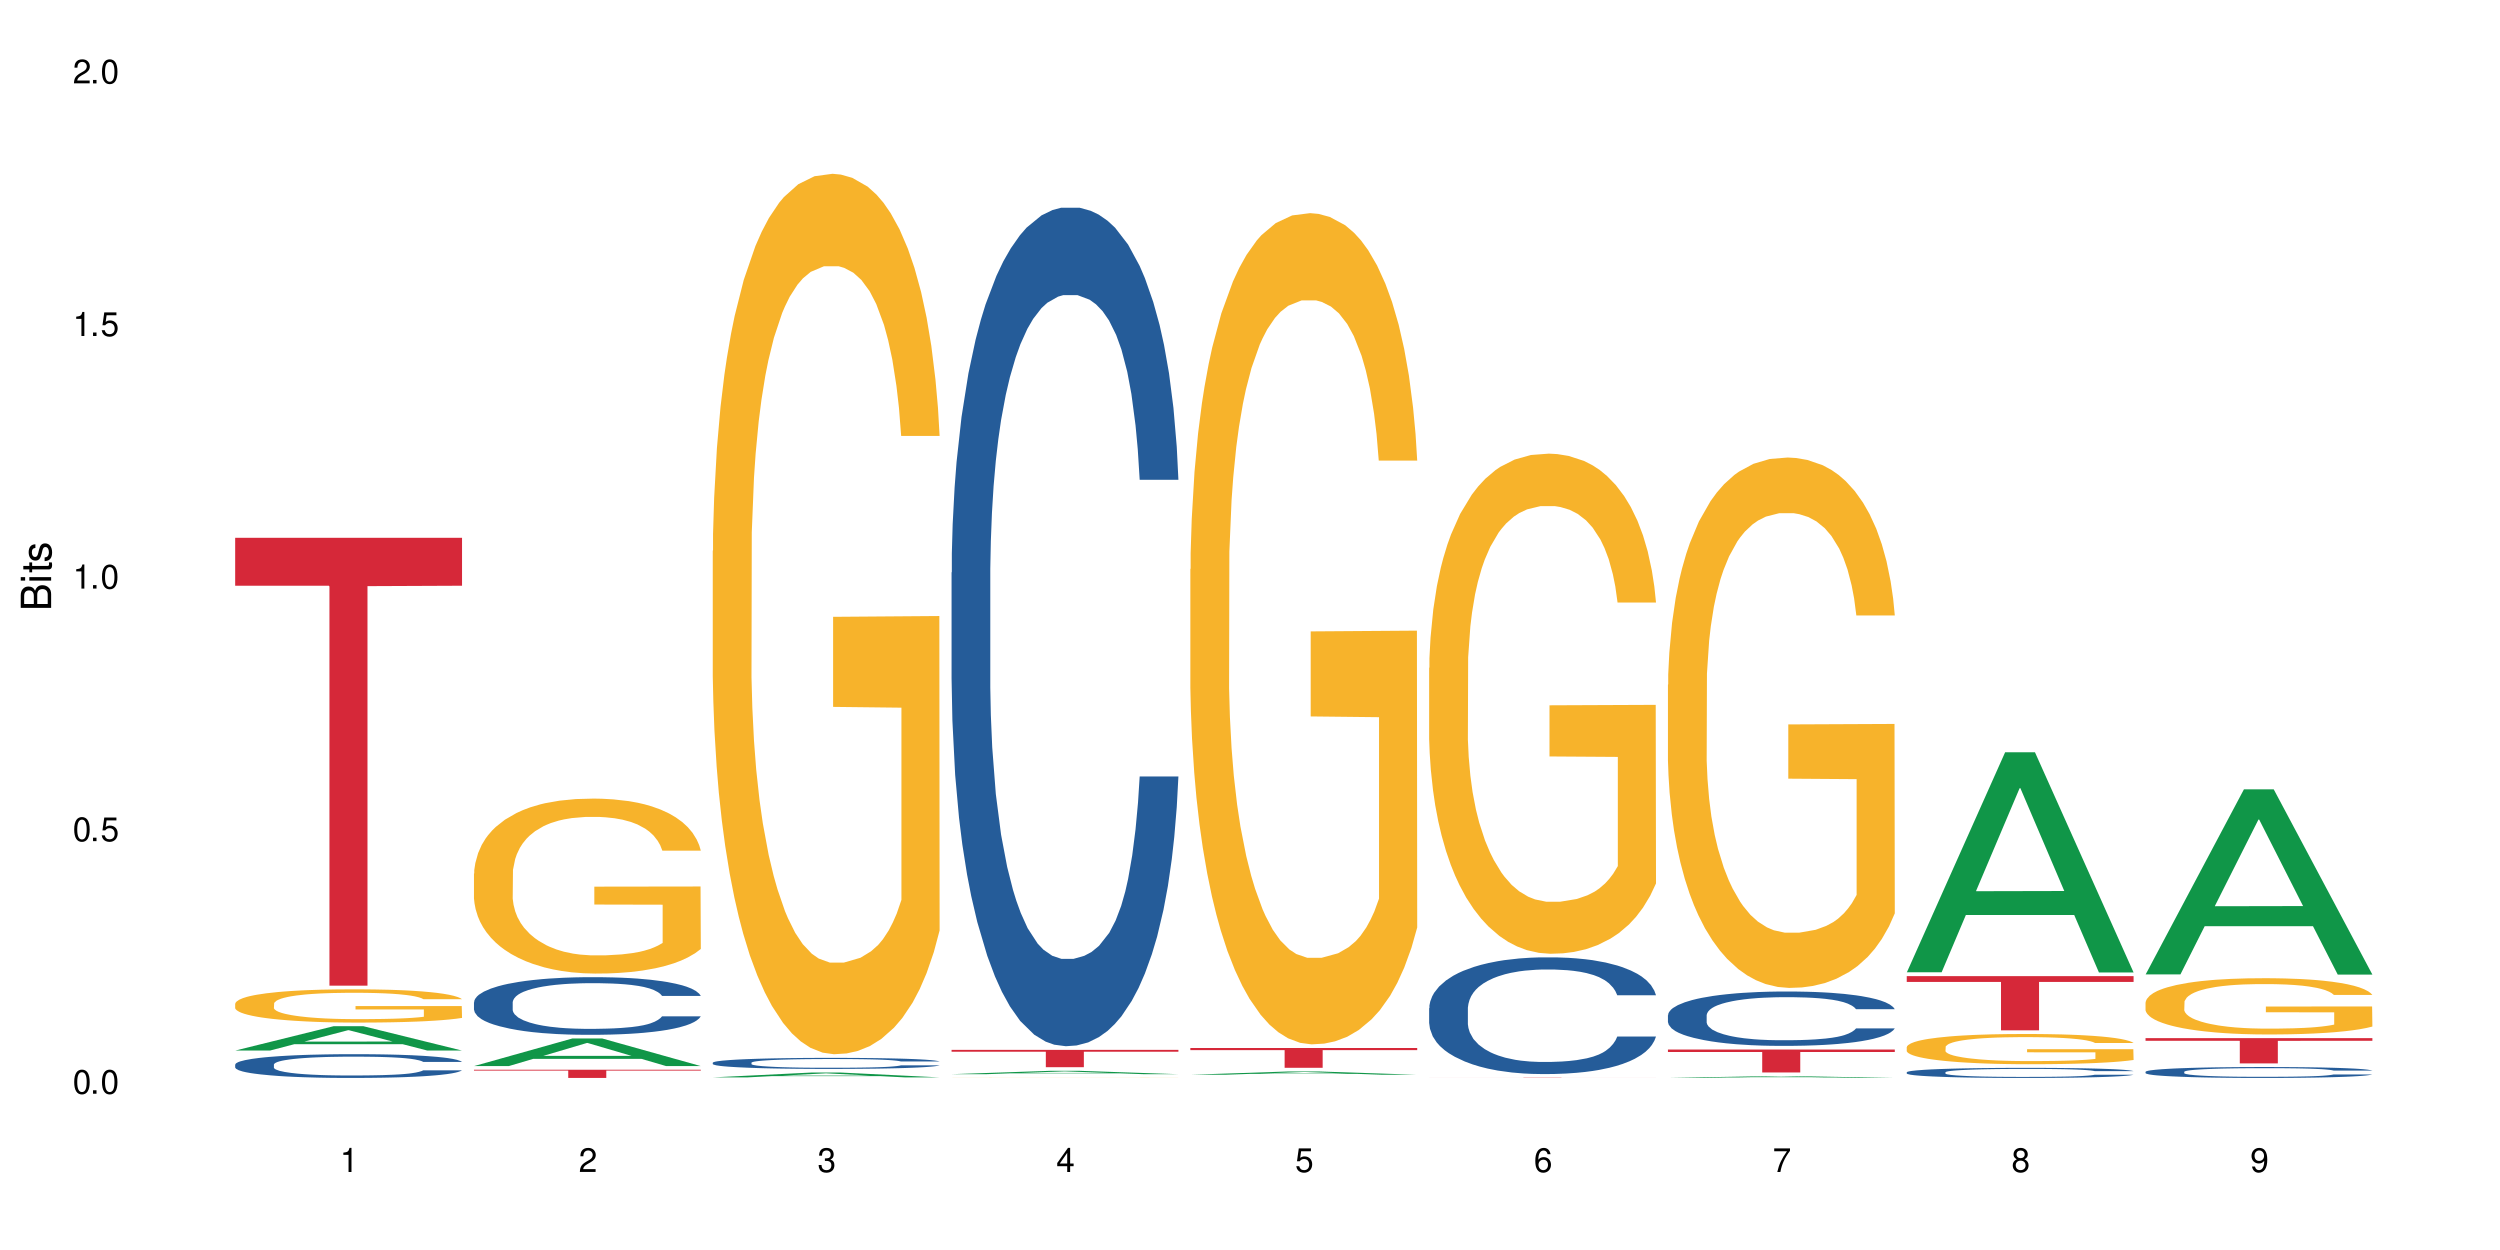 <?xml version="1.0" encoding="UTF-8"?>
<svg xmlns="http://www.w3.org/2000/svg" xmlns:xlink="http://www.w3.org/1999/xlink" width="720" height="360" viewBox="0 0 720 360">
<defs>
<g>
<g id="glyph-0-0">
</g>
<g id="glyph-0-1">
<path d="M 2.641 -6.938 C 2 -6.938 1.422 -6.656 1.078 -6.172 C 0.641 -5.562 0.406 -4.641 0.406 -3.359 C 0.406 -1.016 1.188 0.219 2.641 0.219 C 4.078 0.219 4.859 -1.016 4.859 -3.297 C 4.859 -4.641 4.656 -5.547 4.203 -6.172 C 3.844 -6.656 3.281 -6.938 2.641 -6.938 Z M 2.641 -6.188 C 3.547 -6.188 4 -5.25 4 -3.375 C 4 -1.406 3.562 -0.484 2.625 -0.484 C 1.734 -0.484 1.281 -1.438 1.281 -3.344 C 1.281 -5.25 1.734 -6.188 2.641 -6.188 Z M 2.641 -6.188 "/>
</g>
<g id="glyph-0-2">
<path d="M 1.828 -1 L 0.828 -1 L 0.828 0 L 1.828 0 Z M 1.828 -1 "/>
</g>
<g id="glyph-0-3">
<path d="M 4.562 -6.797 L 1.062 -6.797 L 0.547 -3.094 L 1.328 -3.094 C 1.719 -3.562 2.047 -3.734 2.578 -3.734 C 3.484 -3.734 4.062 -3.109 4.062 -2.094 C 4.062 -1.125 3.484 -0.531 2.578 -0.531 C 1.828 -0.531 1.375 -0.906 1.188 -1.672 L 0.328 -1.672 C 0.453 -1.109 0.547 -0.844 0.75 -0.594 C 1.125 -0.078 1.828 0.219 2.594 0.219 C 3.969 0.219 4.922 -0.781 4.922 -2.219 C 4.922 -3.562 4.031 -4.484 2.719 -4.484 C 2.25 -4.484 1.859 -4.359 1.469 -4.062 L 1.734 -5.969 L 4.562 -5.969 Z M 4.562 -6.797 "/>
</g>
<g id="glyph-0-4">
<path d="M 2.484 -4.938 L 2.484 0 L 3.328 0 L 3.328 -6.938 L 2.766 -6.938 C 2.469 -5.875 2.281 -5.734 0.984 -5.562 L 0.984 -4.938 Z M 2.484 -4.938 "/>
</g>
<g id="glyph-0-5">
<path d="M 4.859 -0.828 L 1.281 -0.828 C 1.359 -1.406 1.672 -1.781 2.5 -2.281 L 3.469 -2.828 C 4.406 -3.344 4.906 -4.062 4.906 -4.906 C 4.906 -5.484 4.672 -6.031 4.266 -6.406 C 3.859 -6.766 3.375 -6.938 2.719 -6.938 C 1.859 -6.938 1.219 -6.625 0.844 -6.031 C 0.609 -5.672 0.5 -5.234 0.484 -4.531 L 1.328 -4.531 C 1.359 -5.016 1.406 -5.281 1.531 -5.516 C 1.75 -5.938 2.188 -6.203 2.703 -6.203 C 3.469 -6.203 4.031 -5.641 4.031 -4.891 C 4.031 -4.344 3.719 -3.859 3.125 -3.516 L 2.234 -3 C 0.812 -2.172 0.406 -1.531 0.328 -0.016 L 4.859 -0.016 Z M 4.859 -0.828 "/>
</g>
<g id="glyph-0-6">
<path d="M 2.125 -3.188 L 2.578 -3.188 C 3.5 -3.188 3.984 -2.766 3.984 -1.922 C 3.984 -1.062 3.469 -0.531 2.594 -0.531 C 1.656 -0.531 1.203 -1 1.156 -2.016 L 0.312 -2.016 C 0.344 -1.453 0.438 -1.094 0.609 -0.781 C 0.953 -0.109 1.625 0.219 2.547 0.219 C 3.953 0.219 4.859 -0.625 4.859 -1.938 C 4.859 -2.828 4.516 -3.297 3.703 -3.594 C 4.344 -3.844 4.656 -4.328 4.656 -5.031 C 4.656 -6.219 3.875 -6.938 2.578 -6.938 C 1.203 -6.938 0.484 -6.172 0.453 -4.703 L 1.297 -4.703 C 1.312 -5.125 1.344 -5.359 1.453 -5.578 C 1.641 -5.969 2.062 -6.203 2.594 -6.203 C 3.344 -6.203 3.797 -5.75 3.797 -5 C 3.797 -4.516 3.609 -4.219 3.25 -4.047 C 3.016 -3.953 2.703 -3.922 2.125 -3.906 Z M 2.125 -3.188 "/>
</g>
<g id="glyph-0-7">
<path d="M 3.141 -1.672 L 3.141 0 L 3.984 0 L 3.984 -1.672 L 4.984 -1.672 L 4.984 -2.438 L 3.984 -2.438 L 3.984 -6.938 L 3.359 -6.938 L 0.266 -2.578 L 0.266 -1.672 Z M 3.141 -2.438 L 1 -2.438 L 3.141 -5.5 Z M 3.141 -2.438 "/>
</g>
<g id="glyph-0-8">
<path d="M 4.781 -5.125 C 4.609 -6.266 3.891 -6.938 2.844 -6.938 C 2.094 -6.938 1.422 -6.578 1.031 -5.953 C 0.594 -5.266 0.406 -4.422 0.406 -3.172 C 0.406 -2 0.578 -1.25 0.984 -0.641 C 1.359 -0.078 1.953 0.219 2.703 0.219 C 3.984 0.219 4.922 -0.75 4.922 -2.094 C 4.922 -3.375 4.062 -4.281 2.844 -4.281 C 2.172 -4.281 1.641 -4.031 1.281 -3.516 C 1.281 -5.234 1.828 -6.188 2.797 -6.188 C 3.391 -6.188 3.797 -5.797 3.938 -5.125 Z M 2.734 -3.531 C 3.547 -3.531 4.062 -2.953 4.062 -2.031 C 4.062 -1.156 3.484 -0.531 2.703 -0.531 C 1.922 -0.531 1.328 -1.188 1.328 -2.078 C 1.328 -2.938 1.906 -3.531 2.734 -3.531 Z M 2.734 -3.531 "/>
</g>
<g id="glyph-0-9">
<path d="M 4.984 -6.797 L 0.438 -6.797 L 0.438 -5.969 L 4.109 -5.969 C 2.5 -3.656 1.828 -2.234 1.328 0 L 2.219 0 C 2.594 -2.172 3.453 -4.047 4.984 -6.094 Z M 4.984 -6.797 "/>
</g>
<g id="glyph-0-10">
<path d="M 3.75 -3.656 C 4.469 -4.094 4.688 -4.438 4.688 -5.078 C 4.688 -6.172 3.844 -6.938 2.641 -6.938 C 1.438 -6.938 0.594 -6.172 0.594 -5.094 C 0.594 -4.438 0.812 -4.094 1.516 -3.656 C 0.734 -3.266 0.359 -2.703 0.359 -1.922 C 0.359 -0.656 1.281 0.219 2.641 0.219 C 3.984 0.219 4.922 -0.656 4.922 -1.922 C 4.922 -2.703 4.531 -3.266 3.75 -3.656 Z M 2.641 -6.188 C 3.359 -6.188 3.812 -5.75 3.812 -5.062 C 3.812 -4.406 3.344 -3.984 2.641 -3.984 C 1.922 -3.984 1.453 -4.406 1.453 -5.078 C 1.453 -5.75 1.922 -6.188 2.641 -6.188 Z M 2.641 -3.266 C 3.484 -3.266 4.062 -2.719 4.062 -1.906 C 4.062 -1.078 3.484 -0.531 2.625 -0.531 C 1.797 -0.531 1.219 -1.094 1.219 -1.906 C 1.219 -2.719 1.781 -3.266 2.641 -3.266 Z M 2.641 -3.266 "/>
</g>
<g id="glyph-0-11">
<path d="M 0.516 -1.578 C 0.672 -0.453 1.406 0.219 2.438 0.219 C 3.188 0.219 3.859 -0.141 4.266 -0.766 C 4.688 -1.453 4.891 -2.297 4.891 -3.547 C 4.891 -4.719 4.703 -5.453 4.312 -6.078 C 3.938 -6.641 3.344 -6.938 2.594 -6.938 C 1.297 -6.938 0.359 -5.969 0.359 -4.625 C 0.359 -3.344 1.234 -2.453 2.453 -2.453 C 3.094 -2.453 3.578 -2.672 4.016 -3.203 C 4 -1.484 3.469 -0.531 2.5 -0.531 C 1.906 -0.531 1.484 -0.906 1.359 -1.578 Z M 2.578 -6.203 C 3.375 -6.203 3.969 -5.531 3.969 -4.641 C 3.969 -3.797 3.391 -3.188 2.547 -3.188 C 1.734 -3.188 1.234 -3.766 1.234 -4.688 C 1.234 -5.562 1.797 -6.203 2.578 -6.203 Z M 2.578 -6.203 "/>
</g>
<g id="glyph-1-0">
</g>
<g id="glyph-1-1">
<path d="M 0 -0.953 L 0 -4.891 C 0 -5.719 -0.234 -6.344 -0.734 -6.797 C -1.188 -7.234 -1.812 -7.469 -2.5 -7.469 C -3.547 -7.469 -4.188 -7 -4.625 -5.875 C -4.984 -6.688 -5.625 -7.094 -6.531 -7.094 C -7.172 -7.094 -7.734 -6.859 -8.141 -6.391 C -8.562 -5.922 -8.75 -5.344 -8.75 -4.5 L -8.75 -0.953 Z M -4.984 -2.062 L -7.766 -2.062 L -7.766 -4.219 C -7.766 -4.844 -7.688 -5.203 -7.453 -5.5 C -7.219 -5.812 -6.859 -5.969 -6.375 -5.969 C -5.891 -5.969 -5.531 -5.812 -5.297 -5.5 C -5.062 -5.203 -4.984 -4.844 -4.984 -4.219 Z M -0.984 -2.062 L -4 -2.062 L -4 -4.781 C -4 -5.766 -3.438 -6.359 -2.484 -6.359 C -1.547 -6.359 -0.984 -5.766 -0.984 -4.781 Z M -0.984 -2.062 "/>
</g>
<g id="glyph-1-2">
<path d="M -6.281 -1.797 L -6.281 -0.797 L 0 -0.797 L 0 -1.797 Z M -8.75 -1.797 L -8.75 -0.797 L -7.484 -0.797 L -7.484 -1.797 Z M -8.75 -1.797 "/>
</g>
<g id="glyph-1-3">
<path d="M -6.281 -3.047 L -6.281 -2.016 L -8.016 -2.016 L -8.016 -1.016 L -6.281 -1.016 L -6.281 -0.172 L -5.469 -0.172 L -5.469 -1.016 L -0.719 -1.016 C -0.078 -1.016 0.281 -1.453 0.281 -2.234 C 0.281 -2.5 0.25 -2.719 0.188 -3.047 L -0.641 -3.047 C -0.609 -2.906 -0.594 -2.766 -0.594 -2.562 C -0.594 -2.141 -0.719 -2.016 -1.156 -2.016 L -5.469 -2.016 L -5.469 -3.047 Z M -6.281 -3.047 "/>
</g>
<g id="glyph-1-4">
<path d="M -4.531 -5.25 C -5.766 -5.25 -6.469 -4.422 -6.469 -2.969 C -6.469 -1.516 -5.719 -0.562 -4.547 -0.562 C -3.562 -0.562 -3.094 -1.062 -2.734 -2.562 L -2.516 -3.484 C -2.344 -4.188 -2.094 -4.469 -1.641 -4.469 C -1.047 -4.469 -0.641 -3.875 -0.641 -3 C -0.641 -2.453 -0.797 -2 -1.062 -1.75 C -1.25 -1.594 -1.422 -1.531 -1.875 -1.469 L -1.875 -0.406 C -0.422 -0.453 0.281 -1.266 0.281 -2.922 C 0.281 -4.5 -0.5 -5.516 -1.719 -5.516 C -2.656 -5.516 -3.172 -4.984 -3.469 -3.734 L -3.703 -2.766 C -3.891 -1.953 -4.156 -1.609 -4.594 -1.609 C -5.188 -1.609 -5.547 -2.125 -5.547 -2.938 C -5.547 -3.75 -5.203 -4.172 -4.531 -4.203 Z M -4.531 -5.25 "/>
</g>
</g>
</defs>
<rect x="-72" y="-36" width="864" height="432" fill="rgb(100%, 100%, 100%)" fill-opacity="1"/>
<path fill-rule="nonzero" fill="rgb(6.275%, 58.824%, 28.235%)" fill-opacity="1" d="M 67.73 302.555 L 67.801 302.547 L 96.07 295.551 L 104.656 295.551 L 133.066 302.562 L 123.082 302.562 L 115.965 300.73 L 84.762 300.73 L 77.781 302.555 L 67.73 302.555 L 87.766 299.977 L 113.102 299.969 L 100.469 296.699 L 100.328 296.691 L 100.188 296.711 L 87.695 299.969 L 87.766 299.977 Z M 67.73 302.555 "/>
<path fill-rule="nonzero" fill="rgb(14.51%, 36.078%, 60%)" fill-opacity="1" d="M 67.73 306.586 L 67.812 306.578 L 67.812 306.43 L 68.051 306.191 L 68.605 305.891 L 69.164 305.684 L 70.598 305.316 L 72.59 304.957 L 74.664 304.684 L 76.176 304.52 L 77.531 304.395 L 80.637 304.164 L 82.629 304.047 L 84.781 303.938 L 87.41 303.832 L 89.324 303.77 L 93.625 303.672 L 96.812 303.625 L 99.281 303.605 L 104.621 303.605 L 107.809 303.633 L 110.117 303.664 L 112.668 303.715 L 114.82 303.77 L 118.562 303.906 L 121.91 304.082 L 123.426 304.184 L 125.816 304.375 L 127.648 304.562 L 128.922 304.727 L 130.355 304.957 L 131.629 305.238 L 132.586 305.559 L 133.066 305.828 L 121.91 305.828 L 121.352 305.578 L 120.715 305.383 L 119.52 305.129 L 118.324 304.945 L 116.652 304.766 L 115.137 304.645 L 113.066 304.527 L 111.234 304.453 L 109.32 304.395 L 107.488 304.359 L 103.984 304.32 L 99.922 304.32 L 98.406 304.332 L 95.297 304.383 L 93.625 304.426 L 91.234 304.516 L 89.562 304.594 L 87.57 304.723 L 86.215 304.828 L 84.543 304.988 L 83.348 305.133 L 81.992 305.34 L 81.195 305.496 L 80.48 305.672 L 79.84 305.879 L 79.363 306.098 L 79.043 306.328 L 78.887 306.555 L 78.887 307.523 L 79.043 307.75 L 79.441 308.012 L 80.48 308.395 L 81.992 308.723 L 83.746 308.988 L 85.418 309.176 L 86.375 309.262 L 87.648 309.363 L 89.641 309.488 L 92.512 309.613 L 94.184 309.664 L 96.734 309.711 L 99.363 309.738 L 102.867 309.738 L 105.977 309.711 L 108.047 309.68 L 110.199 309.633 L 113.145 309.523 L 114.98 309.426 L 116.57 309.305 L 117.766 309.188 L 118.562 309.086 L 119.758 308.895 L 120.715 308.68 L 121.434 308.461 L 121.91 308.25 L 133.066 308.25 L 132.586 308.5 L 131.871 308.742 L 131.152 308.926 L 130.039 309.145 L 128.762 309.336 L 126.93 309.555 L 125.418 309.699 L 123.426 309.855 L 121.59 309.977 L 119.602 310.082 L 116.652 310.207 L 114.738 310.27 L 112.668 310.324 L 110.199 310.375 L 107.09 310.418 L 103.746 310.445 L 100.637 310.449 L 97.289 310.438 L 94.82 310.414 L 91.555 310.355 L 87.492 310.242 L 84.543 310.125 L 82.23 310.008 L 80.238 309.883 L 78.008 309.711 L 75.141 309.438 L 73.387 309.223 L 72.191 309.051 L 70.84 308.805 L 69.883 308.586 L 68.766 308.234 L 67.969 307.793 L 67.73 307.449 Z M 67.73 306.586 "/>
<path fill-rule="nonzero" fill="rgb(96.863%, 70.196%, 16.863%)" fill-opacity="1" d="M 67.73 289.027 L 67.812 289.02 L 67.812 288.844 L 68.129 288.449 L 68.926 287.906 L 69.961 287.461 L 71.078 287.109 L 71.793 286.926 L 72.988 286.664 L 74.023 286.473 L 76.656 286.078 L 80 285.711 L 81.832 285.555 L 83.906 285.406 L 86.852 285.238 L 88.207 285.176 L 92.352 285.035 L 97.051 284.949 L 102.23 284.922 L 104.621 284.934 L 107.887 284.969 L 112.348 285.062 L 114.898 285.152 L 116.891 285.238 L 118.961 285.352 L 121.512 285.527 L 123.902 285.738 L 125.816 285.945 L 127.727 286.211 L 129.32 286.488 L 130.676 286.797 L 131.871 287.164 L 132.586 287.469 L 133.066 287.777 L 121.988 287.777 L 121.352 287.469 L 120.637 287.234 L 119.441 286.945 L 118.246 286.734 L 117.051 286.57 L 114.82 286.34 L 112.906 286.199 L 110.516 286.078 L 108.207 286 L 105.578 285.945 L 103.984 285.93 L 99.762 285.93 L 95.938 285.992 L 93.707 286.062 L 92.113 286.129 L 89.879 286.262 L 88.527 286.367 L 87.73 286.438 L 85.34 286.707 L 83.746 286.953 L 82.871 287.121 L 81.754 287.383 L 80.957 287.617 L 80.082 287.969 L 79.602 288.23 L 78.965 288.828 L 78.887 290.402 L 79.125 290.734 L 79.602 291.094 L 80.238 291.41 L 81.195 291.742 L 82.152 291.996 L 83.824 292.336 L 85.258 292.562 L 86.375 292.711 L 88.527 292.949 L 89.402 293.027 L 91.473 293.184 L 93.625 293.309 L 96.254 293.414 L 98.246 293.465 L 101.434 293.508 L 105.496 293.508 L 110.277 293.457 L 113.305 293.387 L 115.379 293.316 L 116.73 293.254 L 118.406 293.16 L 119.602 293.07 L 120.715 292.977 L 122.07 292.824 L 122.07 290.734 L 102.391 290.727 L 102.391 289.746 L 132.984 289.738 L 133.066 293.16 L 131.391 293.395 L 129.32 293.621 L 127.328 293.797 L 125.258 293.945 L 122.309 294.113 L 119.918 294.219 L 116.254 294.34 L 112.906 294.418 L 109.402 294.473 L 106.293 294.496 L 102.629 294.508 L 99.363 294.488 L 95.855 294.438 L 93.066 294.367 L 90.52 294.277 L 87.969 294.164 L 84.781 293.98 L 82.711 293.832 L 80.559 293.648 L 78.406 293.43 L 76.496 293.195 L 75.219 293.012 L 73.945 292.801 L 72.59 292.539 L 71.316 292.238 L 70.359 291.969 L 69.484 291.664 L 68.848 291.375 L 68.211 290.98 L 67.891 290.664 L 67.73 290.395 Z M 67.73 289.027 "/>
<path fill-rule="nonzero" fill="rgb(83.922%, 15.686%, 22.353%)" fill-opacity="1" d="M 67.73 154.879 L 133.066 154.879 L 133.066 168.688 L 105.836 168.809 L 105.836 283.879 L 94.879 283.879 L 94.879 168.93 L 94.723 168.688 L 67.73 168.688 Z M 67.73 154.879 "/>
<path fill-rule="nonzero" fill="rgb(6.275%, 58.824%, 28.235%)" fill-opacity="1" d="M 136.504 307.027 L 136.574 307.02 L 164.844 299.078 L 173.43 299.078 L 201.836 307.035 L 191.855 307.035 L 184.738 304.957 L 153.535 304.957 L 146.555 307.027 L 136.504 307.027 L 156.535 304.098 L 181.875 304.09 L 169.242 300.379 L 169.102 300.371 L 168.961 300.395 L 156.469 304.09 L 156.535 304.098 Z M 136.504 307.027 "/>
<path fill-rule="nonzero" fill="rgb(14.51%, 36.078%, 60%)" fill-opacity="1" d="M 136.504 288.66 L 136.582 288.645 L 136.582 288.277 L 136.824 287.703 L 137.379 286.977 L 137.938 286.473 L 139.371 285.578 L 141.363 284.715 L 143.434 284.047 L 144.949 283.652 L 146.305 283.348 L 149.41 282.789 L 151.402 282.5 L 153.555 282.242 L 156.184 281.984 L 158.098 281.832 L 162.398 281.59 L 165.586 281.484 L 168.055 281.438 L 173.395 281.438 L 176.582 281.5 L 178.891 281.574 L 181.441 281.695 L 183.594 281.832 L 187.336 282.168 L 190.684 282.59 L 192.195 282.832 L 194.586 283.305 L 196.418 283.758 L 197.695 284.152 L 199.129 284.715 L 200.402 285.398 L 201.359 286.172 L 201.836 286.824 L 190.684 286.824 L 190.125 286.215 L 189.488 285.746 L 188.293 285.125 L 187.098 284.684 L 185.426 284.246 L 183.91 283.957 L 181.84 283.668 L 180.008 283.484 L 178.094 283.348 L 176.262 283.258 L 172.758 283.168 L 168.691 283.168 L 167.18 283.199 L 164.07 283.32 L 162.398 283.426 L 160.008 283.637 L 158.336 283.836 L 156.344 284.137 L 154.988 284.395 L 153.316 284.789 L 152.121 285.141 L 150.766 285.641 L 149.969 286.02 L 149.25 286.445 L 148.613 286.945 L 148.137 287.477 L 147.816 288.035 L 147.66 288.582 L 147.66 290.934 L 147.816 291.48 L 148.215 292.117 L 149.25 293.043 L 150.766 293.848 L 152.52 294.484 L 154.191 294.938 L 155.148 295.152 L 156.422 295.395 L 158.414 295.695 L 161.281 296 L 162.957 296.121 L 165.504 296.242 L 168.137 296.305 L 171.641 296.305 L 174.746 296.242 L 176.82 296.168 L 178.973 296.047 L 181.918 295.789 L 183.75 295.547 L 185.344 295.258 L 186.539 294.969 L 187.336 294.727 L 188.531 294.258 L 189.488 293.738 L 190.203 293.211 L 190.684 292.695 L 201.836 292.695 L 201.359 293.301 L 200.645 293.891 L 199.926 294.332 L 198.809 294.863 L 197.535 295.332 L 195.703 295.863 L 194.188 296.211 L 192.195 296.594 L 190.363 296.879 L 188.371 297.137 L 185.426 297.441 L 183.512 297.594 L 181.441 297.73 L 178.973 297.852 L 175.863 297.957 L 172.516 298.02 L 169.41 298.031 L 166.062 298.004 L 163.594 297.941 L 160.328 297.805 L 156.262 297.531 L 153.316 297.246 L 151.004 296.957 L 149.012 296.652 L 146.781 296.242 L 143.914 295.574 L 142.16 295.059 L 140.965 294.637 L 139.609 294.043 L 138.656 293.512 L 137.539 292.664 L 136.742 291.586 L 136.504 290.75 Z M 136.504 288.66 "/>
<path fill-rule="nonzero" fill="rgb(96.863%, 70.196%, 16.863%)" fill-opacity="1" d="M 136.504 251.578 L 136.582 251.535 L 136.582 250.613 L 136.902 248.543 L 137.699 245.688 L 138.734 243.34 L 139.852 241.5 L 140.566 240.535 L 141.762 239.152 L 142.797 238.141 L 145.426 236.07 L 148.773 234.137 L 150.605 233.309 L 152.68 232.523 L 155.625 231.652 L 156.98 231.328 L 161.125 230.594 L 165.824 230.133 L 171.004 229.992 L 173.395 230.039 L 176.66 230.223 L 181.121 230.73 L 183.672 231.191 L 185.664 231.652 L 187.734 232.25 L 190.285 233.168 L 192.676 234.273 L 194.586 235.379 L 196.5 236.758 L 198.094 238.234 L 199.449 239.844 L 200.645 241.777 L 201.359 243.387 L 201.836 245 L 190.762 245 L 190.125 243.387 L 189.41 242.145 L 188.215 240.625 L 187.02 239.52 L 185.824 238.648 L 183.594 237.449 L 181.68 236.715 L 179.289 236.07 L 176.98 235.656 L 174.348 235.379 L 172.758 235.285 L 168.535 235.285 L 164.707 235.609 L 162.477 235.977 L 160.883 236.344 L 158.652 237.035 L 157.301 237.59 L 156.504 237.957 L 154.113 239.383 L 152.52 240.672 L 151.641 241.547 L 150.527 242.926 L 149.73 244.168 L 148.852 246.012 L 148.375 247.391 L 147.738 250.52 L 147.66 258.805 L 147.898 260.555 L 148.375 262.441 L 149.012 264.098 L 149.969 265.848 L 150.926 267.184 L 152.598 268.977 L 154.031 270.176 L 155.148 270.957 L 157.301 272.199 L 158.176 272.613 L 160.246 273.441 L 162.398 274.086 L 165.027 274.641 L 167.02 274.914 L 170.207 275.145 L 174.27 275.145 L 179.051 274.867 L 182.078 274.5 L 184.148 274.133 L 185.504 273.809 L 187.176 273.305 L 188.371 272.844 L 189.488 272.336 L 190.844 271.555 L 190.844 260.555 L 171.164 260.508 L 171.164 255.355 L 201.758 255.309 L 201.836 273.305 L 200.164 274.547 L 198.094 275.742 L 196.102 276.664 L 194.031 277.445 L 191.082 278.32 L 188.691 278.875 L 185.027 279.52 L 181.68 279.934 L 178.176 280.207 L 175.066 280.348 L 171.402 280.391 L 168.137 280.301 L 164.629 280.023 L 161.84 279.656 L 159.289 279.195 L 156.742 278.598 L 153.555 277.629 L 151.484 276.848 L 149.332 275.883 L 147.18 274.73 L 145.27 273.488 L 143.992 272.523 L 142.719 271.418 L 141.363 270.035 L 140.09 268.473 L 139.133 267.043 L 138.258 265.434 L 137.617 263.914 L 136.98 261.844 L 136.664 260.188 L 136.504 258.762 Z M 136.504 251.578 "/>
<path fill-rule="nonzero" fill="rgb(83.922%, 15.686%, 22.353%)" fill-opacity="1" d="M 136.504 308.078 L 201.836 308.078 L 201.836 308.332 L 174.609 308.336 L 174.609 310.449 L 163.652 310.449 L 163.652 308.34 L 163.496 308.332 L 136.504 308.332 Z M 136.504 308.078 "/>
<path fill-rule="nonzero" fill="rgb(6.275%, 58.824%, 28.235%)" fill-opacity="1" d="M 205.277 310.285 L 205.348 310.285 L 233.617 308.895 L 242.203 308.895 L 270.609 310.289 L 260.629 310.289 L 253.508 309.926 L 222.309 309.926 L 215.328 310.285 L 205.277 310.285 L 225.309 309.773 L 250.648 309.773 L 238.012 309.121 L 237.875 309.121 L 237.734 309.125 L 225.238 309.773 L 225.309 309.773 Z M 205.277 310.285 "/>
<path fill-rule="nonzero" fill="rgb(14.51%, 36.078%, 60%)" fill-opacity="1" d="M 205.277 306.051 L 205.355 306.051 L 205.355 305.98 L 205.594 305.867 L 206.152 305.73 L 206.711 305.633 L 208.145 305.461 L 210.137 305.297 L 212.207 305.168 L 213.723 305.094 L 215.078 305.035 L 218.184 304.926 L 220.176 304.871 L 222.328 304.82 L 224.957 304.773 L 226.867 304.742 L 231.172 304.695 L 234.359 304.676 L 236.828 304.668 L 242.168 304.668 L 245.352 304.68 L 247.664 304.695 L 250.215 304.719 L 252.363 304.742 L 256.109 304.809 L 259.457 304.887 L 260.969 304.934 L 263.359 305.023 L 265.191 305.113 L 266.469 305.188 L 267.902 305.297 L 269.176 305.426 L 270.133 305.574 L 270.609 305.699 L 259.457 305.699 L 258.898 305.582 L 258.262 305.492 L 257.066 305.375 L 255.871 305.289 L 254.195 305.207 L 252.684 305.148 L 250.613 305.094 L 248.777 305.059 L 246.867 305.035 L 245.035 305.016 L 241.527 305 L 237.465 305 L 235.953 305.004 L 232.844 305.027 L 231.172 305.047 L 228.781 305.09 L 227.109 305.129 L 225.117 305.184 L 223.762 305.234 L 222.09 305.309 L 220.895 305.379 L 219.539 305.473 L 218.742 305.547 L 218.023 305.629 L 217.387 305.723 L 216.91 305.824 L 216.59 305.934 L 216.43 306.039 L 216.43 306.488 L 216.59 306.594 L 216.988 306.715 L 218.023 306.891 L 219.539 307.047 L 221.293 307.168 L 222.965 307.254 L 223.922 307.297 L 225.195 307.344 L 227.188 307.402 L 230.055 307.461 L 231.73 307.484 L 234.277 307.508 L 236.906 307.516 L 240.414 307.516 L 243.52 307.508 L 245.594 307.492 L 247.742 307.469 L 250.691 307.418 L 252.523 307.371 L 254.117 307.316 L 255.312 307.262 L 256.109 307.215 L 257.305 307.125 L 258.262 307.027 L 258.977 306.926 L 259.457 306.824 L 270.609 306.824 L 270.133 306.941 L 269.414 307.055 L 268.699 307.141 L 267.582 307.242 L 266.309 307.332 L 264.477 307.434 L 262.961 307.5 L 260.969 307.574 L 259.137 307.629 L 257.145 307.676 L 254.195 307.734 L 252.285 307.766 L 250.215 307.789 L 247.742 307.812 L 244.637 307.836 L 241.289 307.848 L 238.184 307.848 L 234.836 307.844 L 232.367 307.832 L 229.098 307.805 L 225.035 307.754 L 222.09 307.699 L 219.777 307.645 L 217.785 307.586 L 215.555 307.508 L 212.688 307.379 L 210.934 307.277 L 209.738 307.199 L 208.383 307.086 L 207.426 306.984 L 206.312 306.82 L 205.516 306.613 L 205.277 306.453 Z M 205.277 306.051 "/>
<path fill-rule="nonzero" fill="rgb(96.863%, 70.196%, 16.863%)" fill-opacity="1" d="M 205.277 158.656 L 205.355 158.426 L 205.355 153.793 L 205.676 143.375 L 206.473 129.016 L 207.508 117.207 L 208.621 107.945 L 209.34 103.082 L 210.535 96.133 L 211.57 91.039 L 214.199 80.617 L 217.547 70.891 L 219.379 66.723 L 221.449 62.785 L 224.398 58.387 L 225.754 56.766 L 229.895 53.062 L 234.598 50.746 L 239.777 50.051 L 242.168 50.281 L 245.434 51.207 L 249.895 53.754 L 252.445 56.07 L 254.438 58.387 L 256.508 61.398 L 259.059 66.027 L 261.449 71.586 L 263.359 77.145 L 265.273 84.09 L 266.867 91.5 L 268.219 99.605 L 269.414 109.332 L 270.133 117.438 L 270.609 125.543 L 259.535 125.543 L 258.898 117.438 L 258.18 111.184 L 256.984 103.543 L 255.789 97.984 L 254.594 93.586 L 252.363 87.566 L 250.453 83.859 L 248.062 80.617 L 245.75 78.535 L 243.121 77.145 L 241.527 76.68 L 237.305 76.68 L 233.48 78.301 L 231.25 80.156 L 229.656 82.008 L 227.426 85.48 L 226.07 88.262 L 225.273 90.113 L 222.883 97.293 L 221.293 103.773 L 220.414 108.176 L 219.301 115.121 L 218.504 121.375 L 217.625 130.637 L 217.148 137.586 L 216.512 153.332 L 216.43 195.016 L 216.672 203.812 L 217.148 213.309 L 217.785 221.645 L 218.742 230.445 L 219.699 237.16 L 221.371 246.191 L 222.805 252.211 L 223.922 256.148 L 226.07 262.402 L 226.949 264.484 L 229.02 268.656 L 231.172 271.895 L 233.801 274.676 L 235.793 276.066 L 238.98 277.223 L 243.043 277.223 L 247.824 275.832 L 250.852 273.98 L 252.922 272.129 L 254.277 270.508 L 255.949 267.961 L 257.145 265.645 L 258.262 263.098 L 259.613 259.16 L 259.613 203.812 L 239.934 203.582 L 239.934 177.648 L 270.531 177.414 L 270.609 267.961 L 268.938 274.211 L 266.867 280.234 L 264.875 284.863 L 262.801 288.801 L 259.855 293.199 L 257.465 295.98 L 253.801 299.223 L 250.453 301.305 L 246.945 302.695 L 243.84 303.391 L 240.176 303.621 L 236.906 303.16 L 233.402 301.77 L 230.613 299.918 L 228.062 297.602 L 225.516 294.59 L 222.328 289.727 L 220.254 285.789 L 218.105 280.926 L 215.953 275.137 L 214.039 268.887 L 212.766 264.023 L 211.492 258.465 L 210.137 251.52 L 208.863 243.645 L 207.906 236.465 L 207.027 228.359 L 206.391 220.719 L 205.754 210.297 L 205.438 201.961 L 205.277 194.781 Z M 205.277 158.656 "/>
<path fill-rule="nonzero" fill="rgb(6.275%, 58.824%, 28.235%)" fill-opacity="1" d="M 274.051 309.367 L 274.117 309.363 L 302.387 308.398 L 310.973 308.398 L 339.383 309.367 L 329.402 309.367 L 322.281 309.113 L 291.082 309.113 L 284.102 309.367 L 274.051 309.367 L 294.082 309.008 L 319.422 309.008 L 306.785 308.559 L 306.645 308.555 L 306.508 308.559 L 294.012 309.008 L 294.082 309.008 Z M 274.051 309.367 "/>
<path fill-rule="nonzero" fill="rgb(14.51%, 36.078%, 60%)" fill-opacity="1" d="M 274.051 164.898 L 274.129 164.676 L 274.129 159.379 L 274.367 150.992 L 274.926 140.395 L 275.484 133.113 L 276.918 120.09 L 278.91 107.508 L 280.98 97.793 L 282.496 92.055 L 283.848 87.641 L 286.957 79.473 L 288.949 75.277 L 291.102 71.527 L 293.73 67.773 L 295.641 65.566 L 299.945 62.035 L 303.129 60.488 L 305.602 59.828 L 310.938 59.828 L 314.125 60.711 L 316.438 61.812 L 318.984 63.578 L 321.137 65.566 L 324.883 70.422 L 328.23 76.602 L 329.742 80.137 L 332.133 86.977 L 333.965 93.602 L 335.238 99.34 L 336.676 107.508 L 337.949 117.438 L 338.906 128.695 L 339.383 138.188 L 328.23 138.188 L 327.672 129.359 L 327.035 122.516 L 325.84 113.465 L 324.645 107.066 L 322.969 100.664 L 321.457 96.469 L 319.383 92.277 L 317.551 89.625 L 315.641 87.641 L 313.809 86.316 L 310.301 84.992 L 306.238 84.992 L 304.723 85.434 L 301.617 87.199 L 299.945 88.742 L 297.555 91.832 L 295.879 94.703 L 293.887 99.117 L 292.535 102.871 L 290.859 108.609 L 289.664 113.688 L 288.312 120.973 L 287.516 126.488 L 286.797 132.672 L 286.16 139.953 L 285.684 147.68 L 285.363 155.848 L 285.203 163.793 L 285.203 198.008 L 285.363 205.953 L 285.762 215.227 L 286.797 228.691 L 288.312 240.391 L 290.062 249.66 L 291.738 256.281 L 292.691 259.375 L 293.969 262.906 L 295.961 267.32 L 298.828 271.734 L 300.5 273.5 L 303.051 275.266 L 305.68 276.148 L 309.188 276.148 L 312.293 275.266 L 314.363 274.164 L 316.516 272.398 L 319.465 268.645 L 321.297 265.113 L 322.891 260.918 L 324.086 256.723 L 324.883 253.191 L 326.078 246.348 L 327.035 238.844 L 327.75 231.117 L 328.23 223.613 L 339.383 223.613 L 338.906 232.441 L 338.188 241.051 L 337.473 247.453 L 336.355 255.18 L 335.082 262.023 L 333.25 269.746 L 331.734 274.824 L 329.742 280.344 L 327.91 284.535 L 325.918 288.289 L 322.969 292.703 L 321.059 294.91 L 318.984 296.898 L 316.516 298.664 L 313.41 300.211 L 310.062 301.094 L 306.957 301.312 L 303.609 300.871 L 301.141 299.988 L 297.871 298.004 L 293.809 294.027 L 290.859 289.836 L 288.551 285.641 L 286.559 281.227 L 284.328 275.266 L 281.457 265.555 L 279.707 258.047 L 278.512 251.867 L 277.156 243.258 L 276.199 235.535 L 275.086 223.172 L 274.289 207.5 L 274.051 195.359 Z M 274.051 164.898 "/>
<path fill-rule="nonzero" fill="rgb(96.863%, 70.196%, 16.863%)" fill-opacity="1" d="M 274.051 310.43 L 274.129 310.43 L 274.449 310.426 L 275.246 310.426 L 276.281 310.422 L 278.113 310.422 L 279.309 310.418 L 282.973 310.418 L 286.32 310.414 L 330.219 310.414 L 332.133 310.418 L 336.992 310.418 L 338.188 310.422 L 339.383 310.422 L 325.758 310.422 L 324.562 310.418 L 291.656 310.418 L 290.062 310.422 L 287.273 310.422 L 286.398 310.426 L 285.922 310.426 L 285.285 310.43 L 285.203 310.434 L 285.441 310.434 L 285.922 310.438 L 286.559 310.438 L 287.516 310.441 L 291.578 310.441 L 292.691 310.445 L 328.387 310.445 L 328.387 310.434 L 308.707 310.434 L 308.707 310.43 L 339.305 310.43 L 339.383 310.445 L 335.637 310.445 L 333.645 310.449 L 289.027 310.449 L 286.875 310.445 L 280.266 310.445 L 278.91 310.441 L 276.68 310.441 L 275.801 310.438 L 274.527 310.438 L 274.207 310.434 L 274.051 310.434 Z M 274.051 310.43 "/>
<path fill-rule="nonzero" fill="rgb(83.922%, 15.686%, 22.353%)" fill-opacity="1" d="M 274.051 302.359 L 339.383 302.359 L 339.383 302.895 L 312.152 302.898 L 312.152 307.352 L 301.199 307.352 L 301.199 302.902 L 301.039 302.895 L 274.051 302.895 Z M 274.051 302.359 "/>
<path fill-rule="nonzero" fill="rgb(6.275%, 58.824%, 28.235%)" fill-opacity="1" d="M 342.82 309.527 L 342.891 309.527 L 371.16 308.578 L 379.746 308.578 L 408.156 309.531 L 398.176 309.531 L 391.055 309.281 L 359.852 309.281 L 352.875 309.527 L 342.82 309.527 L 362.855 309.18 L 388.191 309.18 L 375.559 308.734 L 375.281 308.734 L 362.785 309.18 L 362.855 309.18 Z M 342.82 309.527 "/>
<path fill-rule="nonzero" fill="rgb(96.863%, 70.196%, 16.863%)" fill-opacity="1" d="M 342.82 163.918 L 342.902 163.699 L 342.902 159.328 L 343.219 149.488 L 344.016 135.934 L 345.051 124.785 L 346.168 116.039 L 346.887 111.449 L 348.082 104.891 L 349.117 100.078 L 351.746 90.242 L 355.094 81.059 L 356.926 77.125 L 358.996 73.406 L 361.945 69.254 L 363.297 67.723 L 367.441 64.227 L 372.141 62.039 L 377.32 61.383 L 379.711 61.602 L 382.977 62.477 L 387.441 64.883 L 389.988 67.066 L 391.98 69.254 L 394.055 72.094 L 396.602 76.469 L 398.992 81.715 L 400.906 86.961 L 402.816 93.52 L 404.41 100.516 L 405.766 108.168 L 406.961 117.352 L 407.68 125.004 L 408.156 132.656 L 397.082 132.656 L 396.445 125.004 L 395.727 119.102 L 394.531 111.887 L 393.336 106.637 L 392.141 102.484 L 389.91 96.801 L 387.996 93.301 L 385.609 90.242 L 383.297 88.273 L 380.668 86.961 L 379.074 86.523 L 374.852 86.523 L 371.027 88.055 L 368.797 89.805 L 367.203 91.555 L 364.973 94.832 L 363.617 97.457 L 362.82 99.203 L 360.43 105.984 L 358.836 112.105 L 357.961 116.258 L 356.844 122.816 L 356.047 128.719 L 355.172 137.465 L 354.695 144.023 L 354.055 158.891 L 353.977 198.242 L 354.215 206.551 L 354.695 215.516 L 355.332 223.383 L 356.285 231.691 L 357.242 238.031 L 358.918 246.559 L 360.352 252.242 L 361.465 255.961 L 363.617 261.863 L 364.492 263.828 L 366.566 267.766 L 368.715 270.824 L 371.344 273.449 L 373.336 274.762 L 376.523 275.855 L 380.59 275.855 L 385.367 274.543 L 388.395 272.793 L 390.469 271.043 L 391.824 269.516 L 393.496 267.109 L 394.691 264.922 L 395.805 262.52 L 397.16 258.801 L 397.16 206.551 L 377.48 206.332 L 377.48 181.844 L 408.074 181.625 L 408.156 267.109 L 406.484 273.012 L 404.41 278.695 L 402.418 283.07 L 400.348 286.785 L 397.398 290.941 L 395.008 293.562 L 391.344 296.625 L 387.996 298.59 L 384.492 299.902 L 381.387 300.559 L 377.719 300.777 L 374.453 300.34 L 370.949 299.027 L 368.16 297.281 L 365.609 295.094 L 363.059 292.25 L 359.871 287.66 L 357.801 283.945 L 355.648 279.352 L 353.5 273.887 L 351.586 267.984 L 350.312 263.395 L 349.035 258.145 L 347.684 251.586 L 346.406 244.152 L 345.449 237.375 L 344.574 229.723 L 343.938 222.508 L 343.301 212.672 L 342.98 204.801 L 342.82 198.023 Z M 342.82 163.918 "/>
<path fill-rule="nonzero" fill="rgb(83.922%, 15.686%, 22.353%)" fill-opacity="1" d="M 342.82 301.824 L 408.156 301.824 L 408.156 302.434 L 380.926 302.441 L 380.926 307.535 L 369.973 307.535 L 369.973 302.445 L 369.812 302.434 L 342.82 302.434 Z M 342.82 301.824 "/>
<path fill-rule="nonzero" fill="rgb(14.51%, 36.078%, 60%)" fill-opacity="1" d="M 411.594 290.355 L 411.676 290.324 L 411.676 289.586 L 411.914 288.422 L 412.473 286.945 L 413.027 285.934 L 414.461 284.121 L 416.453 282.367 L 418.527 281.016 L 420.039 280.219 L 421.395 279.605 L 424.5 278.469 L 426.492 277.883 L 428.645 277.363 L 431.273 276.84 L 433.188 276.531 L 437.488 276.039 L 440.676 275.824 L 443.145 275.734 L 448.484 275.734 L 451.672 275.855 L 453.98 276.012 L 456.531 276.258 L 458.684 276.531 L 462.426 277.207 L 465.773 278.066 L 467.289 278.559 L 469.68 279.512 L 471.512 280.434 L 472.785 281.23 L 474.219 282.367 L 475.496 283.75 L 476.449 285.316 L 476.93 286.637 L 465.773 286.637 L 465.215 285.41 L 464.578 284.457 L 463.383 283.199 L 462.188 282.309 L 460.516 281.418 L 459 280.832 L 456.93 280.25 L 455.098 279.879 L 453.184 279.605 L 451.352 279.418 L 447.848 279.234 L 443.785 279.234 L 442.27 279.297 L 439.164 279.543 L 437.488 279.758 L 435.098 280.188 L 433.426 280.586 L 431.434 281.203 L 430.078 281.723 L 428.406 282.523 L 427.211 283.23 L 425.855 284.242 L 425.059 285.012 L 424.344 285.871 L 423.707 286.883 L 423.227 287.961 L 422.91 289.098 L 422.75 290.203 L 422.75 294.965 L 422.91 296.07 L 423.309 297.359 L 424.344 299.234 L 425.855 300.859 L 427.609 302.152 L 429.281 303.074 L 430.238 303.504 L 431.512 303.992 L 433.504 304.609 L 436.375 305.223 L 438.047 305.469 L 440.598 305.715 L 443.227 305.836 L 446.73 305.836 L 449.84 305.715 L 451.91 305.559 L 454.062 305.316 L 457.008 304.793 L 458.844 304.301 L 460.438 303.719 L 461.629 303.133 L 462.426 302.641 L 463.621 301.691 L 464.578 300.645 L 465.297 299.57 L 465.773 298.527 L 476.93 298.527 L 476.449 299.754 L 475.734 300.953 L 475.016 301.844 L 473.902 302.918 L 472.625 303.871 L 470.793 304.945 L 469.281 305.652 L 467.289 306.422 L 465.457 307.004 L 463.465 307.527 L 460.516 308.141 L 458.602 308.449 L 456.531 308.723 L 454.062 308.969 L 450.953 309.184 L 447.609 309.309 L 444.5 309.34 L 441.152 309.277 L 438.684 309.156 L 435.418 308.879 L 431.355 308.324 L 428.406 307.742 L 426.094 307.156 L 424.105 306.543 L 421.871 305.715 L 419.004 304.363 L 417.25 303.316 L 416.055 302.457 L 414.703 301.262 L 413.746 300.184 L 412.629 298.465 L 411.832 296.285 L 411.594 294.594 Z M 411.594 290.355 "/>
<path fill-rule="nonzero" fill="rgb(96.863%, 70.196%, 16.863%)" fill-opacity="1" d="M 411.594 192.34 L 411.676 192.207 L 411.676 189.578 L 411.992 183.66 L 412.789 175.504 L 413.824 168.793 L 414.941 163.531 L 415.656 160.77 L 416.852 156.824 L 417.891 153.93 L 420.52 148.008 L 423.863 142.484 L 425.695 140.117 L 427.77 137.879 L 430.715 135.383 L 432.07 134.461 L 436.215 132.355 L 440.914 131.039 L 446.094 130.645 L 448.484 130.777 L 451.75 131.305 L 456.211 132.75 L 458.762 134.066 L 460.754 135.383 L 462.824 137.09 L 465.375 139.723 L 467.766 142.879 L 469.68 146.035 L 471.59 149.984 L 473.184 154.191 L 474.539 158.797 L 475.734 164.32 L 476.449 168.926 L 476.93 173.527 L 465.855 173.527 L 465.215 168.926 L 464.5 165.375 L 463.305 161.031 L 462.109 157.875 L 460.914 155.375 L 458.684 151.957 L 456.77 149.852 L 454.379 148.008 L 452.07 146.824 L 449.441 146.035 L 447.848 145.773 L 443.625 145.773 L 439.801 146.695 L 437.57 147.746 L 435.977 148.797 L 433.746 150.773 L 432.391 152.352 L 431.594 153.402 L 429.203 157.48 L 427.609 161.164 L 426.734 163.664 L 425.617 167.609 L 424.82 171.16 L 423.945 176.422 L 423.465 180.371 L 422.828 189.316 L 422.75 212.992 L 422.988 217.992 L 423.465 223.387 L 424.105 228.121 L 425.059 233.121 L 426.016 236.934 L 427.688 242.066 L 429.125 245.484 L 430.238 247.723 L 432.391 251.273 L 433.266 252.457 L 435.336 254.824 L 437.488 256.668 L 440.117 258.246 L 442.109 259.035 L 445.297 259.691 L 449.359 259.691 L 454.141 258.902 L 457.168 257.852 L 459.242 256.797 L 460.594 255.875 L 462.27 254.43 L 463.465 253.113 L 464.578 251.668 L 465.934 249.43 L 465.934 217.992 L 446.254 217.859 L 446.254 203.129 L 476.848 202.996 L 476.93 254.43 L 475.254 257.98 L 473.184 261.402 L 471.191 264.031 L 469.121 266.27 L 466.172 268.77 L 463.781 270.348 L 460.117 272.188 L 456.77 273.371 L 453.266 274.16 L 450.156 274.555 L 446.492 274.688 L 443.227 274.426 L 439.719 273.637 L 436.93 272.582 L 434.383 271.27 L 431.832 269.559 L 428.645 266.797 L 426.574 264.559 L 424.422 261.797 L 422.27 258.508 L 420.359 254.957 L 419.082 252.195 L 417.809 249.035 L 416.453 245.09 L 415.18 240.617 L 414.223 236.539 L 413.348 231.938 L 412.711 227.594 L 412.074 221.676 L 411.754 216.938 L 411.594 212.863 Z M 411.594 192.34 "/>
<path fill-rule="nonzero" fill="rgb(83.922%, 15.686%, 22.353%)" fill-opacity="1" d="M 411.594 310.383 L 476.93 310.383 L 476.93 310.391 L 449.699 310.391 L 449.699 310.449 L 438.746 310.449 L 438.746 310.391 L 411.594 310.391 Z M 411.594 310.383 "/>
<path fill-rule="nonzero" fill="rgb(6.275%, 58.824%, 28.235%)" fill-opacity="1" d="M 480.367 310.449 L 480.438 310.449 L 508.707 309.926 L 517.293 309.926 L 545.703 310.449 L 535.719 310.449 L 528.602 310.312 L 497.398 310.312 L 490.418 310.449 L 480.367 310.449 L 500.398 310.258 L 525.738 310.258 L 513.105 310.012 L 512.824 310.012 L 500.332 310.258 L 500.398 310.258 Z M 480.367 310.449 "/>
<path fill-rule="nonzero" fill="rgb(14.51%, 36.078%, 60%)" fill-opacity="1" d="M 480.367 292.379 L 480.445 292.363 L 480.445 292.02 L 480.688 291.477 L 481.242 290.789 L 481.801 290.316 L 483.234 289.473 L 485.227 288.656 L 487.301 288.027 L 488.812 287.656 L 490.168 287.371 L 493.273 286.84 L 495.266 286.57 L 497.418 286.328 L 500.047 286.082 L 501.961 285.941 L 506.262 285.711 L 509.449 285.609 L 511.918 285.566 L 517.258 285.566 L 520.445 285.625 L 522.754 285.695 L 525.305 285.812 L 527.457 285.941 L 531.199 286.254 L 534.547 286.656 L 536.059 286.883 L 538.449 287.328 L 540.285 287.758 L 541.559 288.129 L 542.992 288.656 L 544.266 289.301 L 545.223 290.031 L 545.703 290.648 L 534.547 290.648 L 533.988 290.074 L 533.352 289.633 L 532.156 289.043 L 530.961 288.629 L 529.289 288.215 L 527.773 287.941 L 525.703 287.672 L 523.871 287.5 L 521.957 287.371 L 520.125 287.285 L 516.621 287.199 L 512.555 287.199 L 511.043 287.227 L 507.934 287.344 L 506.262 287.441 L 503.871 287.641 L 502.199 287.828 L 500.207 288.113 L 498.852 288.359 L 497.18 288.73 L 495.984 289.059 L 494.629 289.531 L 493.832 289.887 L 493.117 290.289 L 492.477 290.762 L 492 291.262 L 491.68 291.793 L 491.523 292.305 L 491.523 294.523 L 491.68 295.039 L 492.078 295.641 L 493.117 296.512 L 494.629 297.27 L 496.383 297.871 L 498.055 298.301 L 499.012 298.5 L 500.285 298.73 L 502.277 299.016 L 505.145 299.301 L 506.82 299.414 L 509.367 299.531 L 512 299.586 L 515.504 299.586 L 518.613 299.531 L 520.684 299.457 L 522.836 299.344 L 525.781 299.102 L 527.613 298.871 L 529.207 298.602 L 530.402 298.328 L 531.199 298.102 L 532.395 297.656 L 533.352 297.172 L 534.07 296.668 L 534.547 296.184 L 545.703 296.184 L 545.223 296.754 L 544.508 297.312 L 543.789 297.727 L 542.672 298.23 L 541.398 298.672 L 539.566 299.172 L 538.051 299.5 L 536.059 299.859 L 534.227 300.133 L 532.234 300.375 L 529.289 300.66 L 527.375 300.805 L 525.305 300.934 L 522.836 301.047 L 519.727 301.148 L 516.379 301.203 L 513.273 301.219 L 509.926 301.191 L 507.457 301.133 L 504.191 301.004 L 500.125 300.746 L 497.18 300.477 L 494.867 300.203 L 492.875 299.918 L 490.645 299.531 L 487.777 298.902 L 486.023 298.414 L 484.828 298.016 L 483.473 297.457 L 482.52 296.957 L 481.402 296.156 L 480.605 295.137 L 480.367 294.352 Z M 480.367 292.379 "/>
<path fill-rule="nonzero" fill="rgb(96.863%, 70.196%, 16.863%)" fill-opacity="1" d="M 480.367 197.195 L 480.445 197.055 L 480.445 194.266 L 480.766 187.984 L 481.562 179.336 L 482.598 172.223 L 483.715 166.641 L 484.43 163.711 L 485.625 159.527 L 486.66 156.457 L 489.289 150.18 L 492.637 144.32 L 494.469 141.812 L 496.543 139.438 L 499.488 136.789 L 500.844 135.812 L 504.988 133.578 L 509.688 132.184 L 514.867 131.766 L 517.258 131.906 L 520.523 132.465 L 524.984 134 L 527.535 135.395 L 529.527 136.789 L 531.598 138.602 L 534.148 141.391 L 536.539 144.742 L 538.449 148.09 L 540.363 152.273 L 541.957 156.738 L 543.312 161.621 L 544.508 167.48 L 545.223 172.363 L 545.703 177.246 L 534.625 177.246 L 533.988 172.363 L 533.273 168.594 L 532.078 163.992 L 530.883 160.645 L 529.688 157.992 L 527.457 154.367 L 525.543 152.133 L 523.152 150.18 L 520.844 148.926 L 518.215 148.09 L 516.621 147.809 L 512.398 147.809 L 508.574 148.785 L 506.34 149.902 L 504.746 151.02 L 502.516 153.109 L 501.164 154.785 L 500.367 155.902 L 497.977 160.227 L 496.383 164.133 L 495.504 166.781 L 494.391 170.969 L 493.594 174.734 L 492.719 180.312 L 492.238 184.5 L 491.602 193.984 L 491.523 219.094 L 491.762 224.398 L 492.238 230.117 L 492.875 235.137 L 493.832 240.438 L 494.789 244.484 L 496.461 249.926 L 497.895 253.551 L 499.012 255.926 L 501.164 259.691 L 502.039 260.945 L 504.109 263.457 L 506.262 265.41 L 508.891 267.086 L 510.883 267.922 L 514.07 268.617 L 518.133 268.617 L 522.914 267.781 L 525.941 266.664 L 528.012 265.551 L 529.367 264.574 L 531.039 263.039 L 532.234 261.645 L 533.352 260.109 L 534.707 257.738 L 534.707 224.398 L 515.027 224.258 L 515.027 208.633 L 545.621 208.492 L 545.703 263.039 L 544.027 266.805 L 541.957 270.434 L 539.965 273.223 L 537.895 275.594 L 534.945 278.246 L 532.555 279.918 L 528.891 281.871 L 525.543 283.129 L 522.039 283.965 L 518.93 284.383 L 515.266 284.523 L 512 284.242 L 508.492 283.406 L 505.703 282.289 L 503.156 280.895 L 500.605 279.082 L 497.418 276.152 L 495.348 273.781 L 493.195 270.852 L 491.043 267.363 L 489.133 263.598 L 487.855 260.668 L 486.582 257.32 L 485.227 253.133 L 483.953 248.391 L 482.996 244.066 L 482.121 239.184 L 481.484 234.582 L 480.844 228.301 L 480.527 223.281 L 480.367 218.957 Z M 480.367 197.195 "/>
<path fill-rule="nonzero" fill="rgb(83.922%, 15.686%, 22.353%)" fill-opacity="1" d="M 480.367 302.266 L 545.703 302.266 L 545.703 302.973 L 518.473 302.98 L 518.473 308.879 L 507.516 308.879 L 507.516 302.984 L 507.359 302.973 L 480.367 302.973 Z M 480.367 302.266 "/>
<path fill-rule="nonzero" fill="rgb(6.275%, 58.824%, 28.235%)" fill-opacity="1" d="M 549.141 280.012 L 549.211 279.949 L 577.48 216.648 L 586.066 216.648 L 614.473 280.07 L 604.492 280.07 L 597.371 263.516 L 566.172 263.516 L 559.191 280.012 L 549.141 280.012 L 569.172 256.668 L 594.512 256.609 L 581.875 227.012 L 581.738 226.953 L 581.598 227.129 L 569.102 256.609 L 569.172 256.668 Z M 549.141 280.012 "/>
<path fill-rule="nonzero" fill="rgb(14.51%, 36.078%, 60%)" fill-opacity="1" d="M 549.141 308.809 L 549.219 308.805 L 549.219 308.742 L 549.457 308.641 L 550.016 308.516 L 550.574 308.426 L 552.008 308.27 L 554 308.117 L 556.07 308 L 557.586 307.934 L 558.941 307.879 L 562.047 307.781 L 564.039 307.73 L 566.191 307.684 L 568.82 307.641 L 570.73 307.613 L 575.035 307.57 L 578.223 307.551 L 580.691 307.543 L 586.031 307.543 L 589.215 307.555 L 591.527 307.566 L 594.078 307.59 L 596.227 307.613 L 599.973 307.672 L 603.32 307.746 L 604.832 307.789 L 607.223 307.871 L 609.055 307.949 L 610.332 308.02 L 611.766 308.117 L 613.039 308.238 L 613.996 308.375 L 614.473 308.488 L 603.32 308.488 L 602.762 308.383 L 602.125 308.297 L 600.93 308.191 L 599.734 308.113 L 598.062 308.035 L 596.547 307.984 L 594.477 307.934 L 592.645 307.902 L 590.73 307.879 L 588.898 307.863 L 585.391 307.848 L 581.328 307.848 L 579.816 307.852 L 576.707 307.875 L 575.035 307.891 L 572.645 307.93 L 570.973 307.965 L 568.98 308.016 L 567.625 308.062 L 565.953 308.133 L 564.758 308.191 L 563.402 308.281 L 562.605 308.348 L 561.887 308.422 L 561.25 308.508 L 560.773 308.602 L 560.453 308.699 L 560.293 308.797 L 560.293 309.207 L 560.453 309.305 L 560.852 309.414 L 561.887 309.578 L 563.402 309.719 L 565.156 309.828 L 566.828 309.91 L 567.785 309.945 L 569.059 309.988 L 571.051 310.043 L 573.918 310.094 L 575.594 310.117 L 578.141 310.137 L 580.77 310.148 L 584.277 310.148 L 587.383 310.137 L 589.457 310.125 L 591.605 310.102 L 594.555 310.059 L 596.387 310.016 L 597.98 309.965 L 599.176 309.914 L 599.973 309.871 L 601.168 309.789 L 602.125 309.699 L 602.84 309.605 L 603.32 309.516 L 614.473 309.516 L 613.996 309.621 L 613.277 309.727 L 612.562 309.801 L 611.445 309.895 L 610.172 309.977 L 608.34 310.07 L 606.824 310.133 L 604.832 310.199 L 603 310.25 L 601.008 310.293 L 598.062 310.348 L 596.148 310.375 L 594.078 310.398 L 591.605 310.418 L 588.5 310.438 L 585.152 310.449 L 582.047 310.449 L 578.699 310.445 L 576.23 310.434 L 572.965 310.41 L 568.898 310.363 L 565.953 310.312 L 563.641 310.262 L 561.648 310.207 L 559.418 310.137 L 556.551 310.02 L 554.797 309.93 L 553.602 309.855 L 552.246 309.75 L 551.293 309.66 L 550.176 309.512 L 549.379 309.32 L 549.141 309.176 Z M 549.141 308.809 "/>
<path fill-rule="nonzero" fill="rgb(96.863%, 70.196%, 16.863%)" fill-opacity="1" d="M 549.141 301.52 L 549.219 301.512 L 549.219 301.352 L 549.539 300.992 L 550.336 300.5 L 551.371 300.094 L 552.484 299.777 L 553.203 299.609 L 554.398 299.371 L 555.434 299.195 L 558.062 298.84 L 561.41 298.504 L 563.242 298.359 L 565.312 298.227 L 568.262 298.074 L 569.617 298.02 L 573.758 297.891 L 578.461 297.812 L 583.641 297.789 L 586.031 297.797 L 589.297 297.828 L 593.758 297.914 L 596.309 297.996 L 598.301 298.074 L 600.371 298.18 L 602.922 298.336 L 605.312 298.527 L 607.223 298.719 L 609.137 298.957 L 610.73 299.211 L 612.082 299.492 L 613.277 299.824 L 613.996 300.102 L 614.473 300.383 L 603.398 300.383 L 602.762 300.102 L 602.043 299.887 L 600.848 299.625 L 599.652 299.434 L 598.461 299.285 L 596.227 299.078 L 594.316 298.949 L 591.926 298.84 L 589.613 298.766 L 586.984 298.719 L 585.391 298.703 L 581.168 298.703 L 577.344 298.758 L 575.113 298.82 L 573.52 298.887 L 571.289 299.004 L 569.934 299.102 L 569.137 299.164 L 566.75 299.41 L 565.156 299.633 L 564.277 299.785 L 563.164 300.023 L 562.367 300.238 L 561.488 300.555 L 561.012 300.797 L 560.375 301.336 L 560.293 302.77 L 560.535 303.07 L 561.012 303.395 L 561.648 303.684 L 562.605 303.984 L 563.562 304.215 L 565.234 304.527 L 566.668 304.734 L 567.785 304.867 L 569.934 305.082 L 570.812 305.152 L 572.883 305.297 L 575.035 305.41 L 577.664 305.504 L 579.656 305.551 L 582.844 305.59 L 586.906 305.59 L 591.688 305.543 L 594.715 305.48 L 596.785 305.418 L 598.141 305.359 L 599.812 305.273 L 601.008 305.195 L 602.125 305.105 L 603.48 304.973 L 603.48 303.07 L 583.797 303.062 L 583.797 302.172 L 614.395 302.164 L 614.473 305.273 L 612.801 305.488 L 610.73 305.695 L 608.738 305.855 L 606.664 305.988 L 603.719 306.141 L 601.328 306.234 L 597.664 306.348 L 594.316 306.418 L 590.809 306.465 L 587.703 306.492 L 584.039 306.5 L 580.77 306.484 L 577.266 306.434 L 574.477 306.371 L 571.926 306.293 L 569.379 306.188 L 566.191 306.02 L 564.117 305.887 L 561.969 305.719 L 559.816 305.52 L 557.902 305.305 L 556.629 305.137 L 555.355 304.949 L 554 304.707 L 552.727 304.438 L 551.77 304.191 L 550.895 303.914 L 550.254 303.652 L 549.617 303.293 L 549.301 303.008 L 549.141 302.762 Z M 549.141 301.52 "/>
<path fill-rule="nonzero" fill="rgb(83.922%, 15.686%, 22.353%)" fill-opacity="1" d="M 549.141 281.117 L 614.473 281.117 L 614.473 282.789 L 587.246 282.805 L 587.246 296.742 L 576.289 296.742 L 576.289 282.816 L 576.129 282.789 L 549.141 282.789 Z M 549.141 281.117 "/>
<path fill-rule="nonzero" fill="rgb(6.275%, 58.824%, 28.235%)" fill-opacity="1" d="M 617.914 280.629 L 617.98 280.578 L 646.25 227.336 L 654.836 227.336 L 683.246 280.68 L 673.266 280.68 L 666.145 266.754 L 634.945 266.754 L 627.965 280.629 L 617.914 280.629 L 637.945 260.996 L 663.285 260.945 L 650.648 236.051 L 650.512 236.004 L 650.371 236.152 L 637.875 260.945 L 637.945 260.996 Z M 617.914 280.629 "/>
<path fill-rule="nonzero" fill="rgb(14.51%, 36.078%, 60%)" fill-opacity="1" d="M 617.914 308.672 L 617.992 308.672 L 617.992 308.602 L 618.23 308.492 L 618.789 308.355 L 619.348 308.258 L 620.781 308.09 L 622.773 307.926 L 624.844 307.801 L 626.359 307.723 L 627.711 307.668 L 630.82 307.559 L 632.812 307.504 L 634.965 307.457 L 637.594 307.406 L 639.504 307.379 L 643.809 307.332 L 646.996 307.312 L 649.465 307.305 L 654.801 307.305 L 657.988 307.316 L 660.301 307.332 L 662.852 307.352 L 665 307.379 L 668.746 307.441 L 672.094 307.523 L 673.605 307.57 L 675.996 307.66 L 677.828 307.746 L 679.102 307.82 L 680.539 307.926 L 681.812 308.055 L 682.77 308.203 L 683.246 308.324 L 672.094 308.324 L 671.535 308.211 L 670.898 308.121 L 669.703 308.004 L 668.508 307.918 L 666.832 307.836 L 665.32 307.781 L 663.246 307.727 L 661.414 307.691 L 659.504 307.668 L 657.672 307.648 L 654.164 307.633 L 650.102 307.633 L 648.586 307.637 L 645.48 307.66 L 643.809 307.68 L 641.418 307.723 L 639.742 307.758 L 637.75 307.816 L 636.398 307.867 L 634.723 307.941 L 633.527 308.008 L 632.176 308.102 L 631.379 308.172 L 630.66 308.254 L 630.023 308.348 L 629.547 308.449 L 629.227 308.555 L 629.066 308.66 L 629.066 309.105 L 629.227 309.207 L 629.625 309.328 L 630.66 309.504 L 632.176 309.656 L 633.926 309.777 L 635.602 309.863 L 636.559 309.902 L 637.832 309.949 L 639.824 310.008 L 642.691 310.066 L 644.363 310.09 L 646.914 310.109 L 649.543 310.121 L 653.051 310.121 L 656.156 310.109 L 658.227 310.098 L 660.379 310.074 L 663.328 310.023 L 665.16 309.98 L 666.754 309.926 L 667.949 309.871 L 668.746 309.824 L 669.941 309.734 L 670.898 309.637 L 671.613 309.535 L 672.094 309.438 L 683.246 309.438 L 682.77 309.555 L 682.051 309.664 L 681.336 309.75 L 680.219 309.848 L 678.945 309.938 L 677.113 310.039 L 675.598 310.105 L 673.605 310.176 L 671.773 310.23 L 669.781 310.281 L 666.832 310.34 L 664.922 310.367 L 662.852 310.395 L 660.379 310.418 L 657.273 310.438 L 653.926 310.449 L 650.82 310.449 L 647.473 310.445 L 645.004 310.434 L 641.734 310.406 L 637.672 310.355 L 634.723 310.301 L 632.414 310.246 L 630.422 310.188 L 628.191 310.109 L 625.324 309.984 L 623.57 309.887 L 622.375 309.805 L 621.02 309.695 L 620.062 309.594 L 618.949 309.434 L 618.152 309.227 L 617.914 309.07 Z M 617.914 308.672 "/>
<path fill-rule="nonzero" fill="rgb(96.863%, 70.196%, 16.863%)" fill-opacity="1" d="M 617.914 288.664 L 617.992 288.648 L 617.992 288.355 L 618.312 287.688 L 619.109 286.77 L 620.145 286.016 L 621.258 285.422 L 621.977 285.113 L 623.172 284.668 L 624.207 284.344 L 626.836 283.676 L 630.184 283.055 L 632.016 282.789 L 634.086 282.539 L 637.035 282.258 L 638.391 282.152 L 642.531 281.918 L 647.234 281.77 L 652.414 281.723 L 654.801 281.738 L 658.07 281.797 L 662.531 281.961 L 665.082 282.109 L 667.074 282.258 L 669.145 282.449 L 671.695 282.746 L 674.082 283.102 L 675.996 283.457 L 677.91 283.898 L 679.5 284.371 L 680.855 284.891 L 682.051 285.512 L 682.77 286.031 L 683.246 286.547 L 672.172 286.547 L 671.535 286.031 L 670.816 285.629 L 669.621 285.141 L 668.426 284.789 L 667.23 284.508 L 665 284.121 L 663.09 283.883 L 660.699 283.676 L 658.387 283.543 L 655.758 283.457 L 654.164 283.426 L 649.941 283.426 L 646.117 283.527 L 643.887 283.648 L 642.293 283.766 L 640.062 283.988 L 638.707 284.164 L 637.91 284.285 L 635.52 284.742 L 633.926 285.156 L 633.051 285.438 L 631.934 285.883 L 631.141 286.281 L 630.262 286.875 L 629.785 287.316 L 629.148 288.324 L 629.066 290.988 L 629.305 291.551 L 629.785 292.156 L 630.422 292.691 L 631.379 293.254 L 632.332 293.68 L 634.008 294.258 L 635.441 294.645 L 636.559 294.895 L 638.707 295.293 L 639.586 295.43 L 641.656 295.695 L 643.809 295.902 L 646.438 296.078 L 648.43 296.168 L 651.617 296.242 L 655.68 296.242 L 660.461 296.152 L 663.488 296.035 L 665.559 295.918 L 666.914 295.812 L 668.586 295.648 L 669.781 295.5 L 670.898 295.34 L 672.25 295.086 L 672.25 291.551 L 652.57 291.535 L 652.57 289.879 L 683.168 289.863 L 683.246 295.648 L 681.574 296.051 L 679.5 296.434 L 677.512 296.73 L 675.438 296.98 L 672.492 297.262 L 670.102 297.441 L 666.434 297.648 L 663.09 297.781 L 659.582 297.871 L 656.477 297.914 L 652.809 297.93 L 649.543 297.898 L 646.039 297.809 L 643.25 297.691 L 640.699 297.543 L 638.148 297.352 L 634.965 297.039 L 632.891 296.789 L 630.742 296.48 L 628.59 296.109 L 626.676 295.707 L 625.402 295.398 L 624.129 295.043 L 622.773 294.598 L 621.496 294.098 L 620.543 293.637 L 619.664 293.117 L 619.027 292.629 L 618.391 291.965 L 618.07 291.434 L 617.914 290.973 Z M 617.914 288.664 "/>
<path fill-rule="nonzero" fill="rgb(83.922%, 15.686%, 22.353%)" fill-opacity="1" d="M 617.914 298.977 L 683.246 298.977 L 683.246 299.754 L 656.016 299.762 L 656.016 306.258 L 645.062 306.258 L 645.062 299.77 L 644.902 299.754 L 617.914 299.754 Z M 617.914 298.977 "/>
<g fill="rgb(0%, 0%, 0%)" fill-opacity="1">
<use xlink:href="#glyph-0-1" x="20.965" y="314.993"/>
<use xlink:href="#glyph-0-2" x="25.965" y="314.993"/>
<use xlink:href="#glyph-0-1" x="28.965" y="314.993"/>
</g>
<g fill="rgb(0%, 0%, 0%)" fill-opacity="1">
<use xlink:href="#glyph-0-1" x="20.965" y="242.251"/>
<use xlink:href="#glyph-0-2" x="25.965" y="242.251"/>
<use xlink:href="#glyph-0-3" x="28.965" y="242.251"/>
</g>
<g fill="rgb(0%, 0%, 0%)" fill-opacity="1">
<use xlink:href="#glyph-0-4" x="20.965" y="169.509"/>
<use xlink:href="#glyph-0-2" x="25.965" y="169.509"/>
<use xlink:href="#glyph-0-1" x="28.965" y="169.509"/>
</g>
<g fill="rgb(0%, 0%, 0%)" fill-opacity="1">
<use xlink:href="#glyph-0-4" x="20.965" y="96.767"/>
<use xlink:href="#glyph-0-2" x="25.965" y="96.767"/>
<use xlink:href="#glyph-0-3" x="28.965" y="96.767"/>
</g>
<g fill="rgb(0%, 0%, 0%)" fill-opacity="1">
<use xlink:href="#glyph-0-5" x="20.965" y="24.024"/>
<use xlink:href="#glyph-0-2" x="25.965" y="24.024"/>
<use xlink:href="#glyph-0-1" x="28.965" y="24.024"/>
</g>
<g fill="rgb(0%, 0%, 0%)" fill-opacity="1">
<use xlink:href="#glyph-0-4" x="97.898" y="337.532"/>
</g>
<g fill="rgb(0%, 0%, 0%)" fill-opacity="1">
<use xlink:href="#glyph-0-5" x="166.672" y="337.532"/>
</g>
<g fill="rgb(0%, 0%, 0%)" fill-opacity="1">
<use xlink:href="#glyph-0-6" x="235.445" y="337.532"/>
</g>
<g fill="rgb(0%, 0%, 0%)" fill-opacity="1">
<use xlink:href="#glyph-0-7" x="304.215" y="337.532"/>
</g>
<g fill="rgb(0%, 0%, 0%)" fill-opacity="1">
<use xlink:href="#glyph-0-3" x="372.988" y="337.532"/>
</g>
<g fill="rgb(0%, 0%, 0%)" fill-opacity="1">
<use xlink:href="#glyph-0-8" x="441.762" y="337.532"/>
</g>
<g fill="rgb(0%, 0%, 0%)" fill-opacity="1">
<use xlink:href="#glyph-0-9" x="510.535" y="337.532"/>
</g>
<g fill="rgb(0%, 0%, 0%)" fill-opacity="1">
<use xlink:href="#glyph-0-10" x="579.309" y="337.532"/>
</g>
<g fill="rgb(0%, 0%, 0%)" fill-opacity="1">
<use xlink:href="#glyph-0-11" x="648.078" y="337.532"/>
</g>
<g fill="rgb(0%, 0%, 0%)" fill-opacity="1">
<use xlink:href="#glyph-1-1" x="14.725" y="176.012"/>
<use xlink:href="#glyph-1-2" x="14.725" y="168.012"/>
<use xlink:href="#glyph-1-3" x="14.725" y="165.012"/>
<use xlink:href="#glyph-1-4" x="14.725" y="162.012"/>
</g>
</svg>
